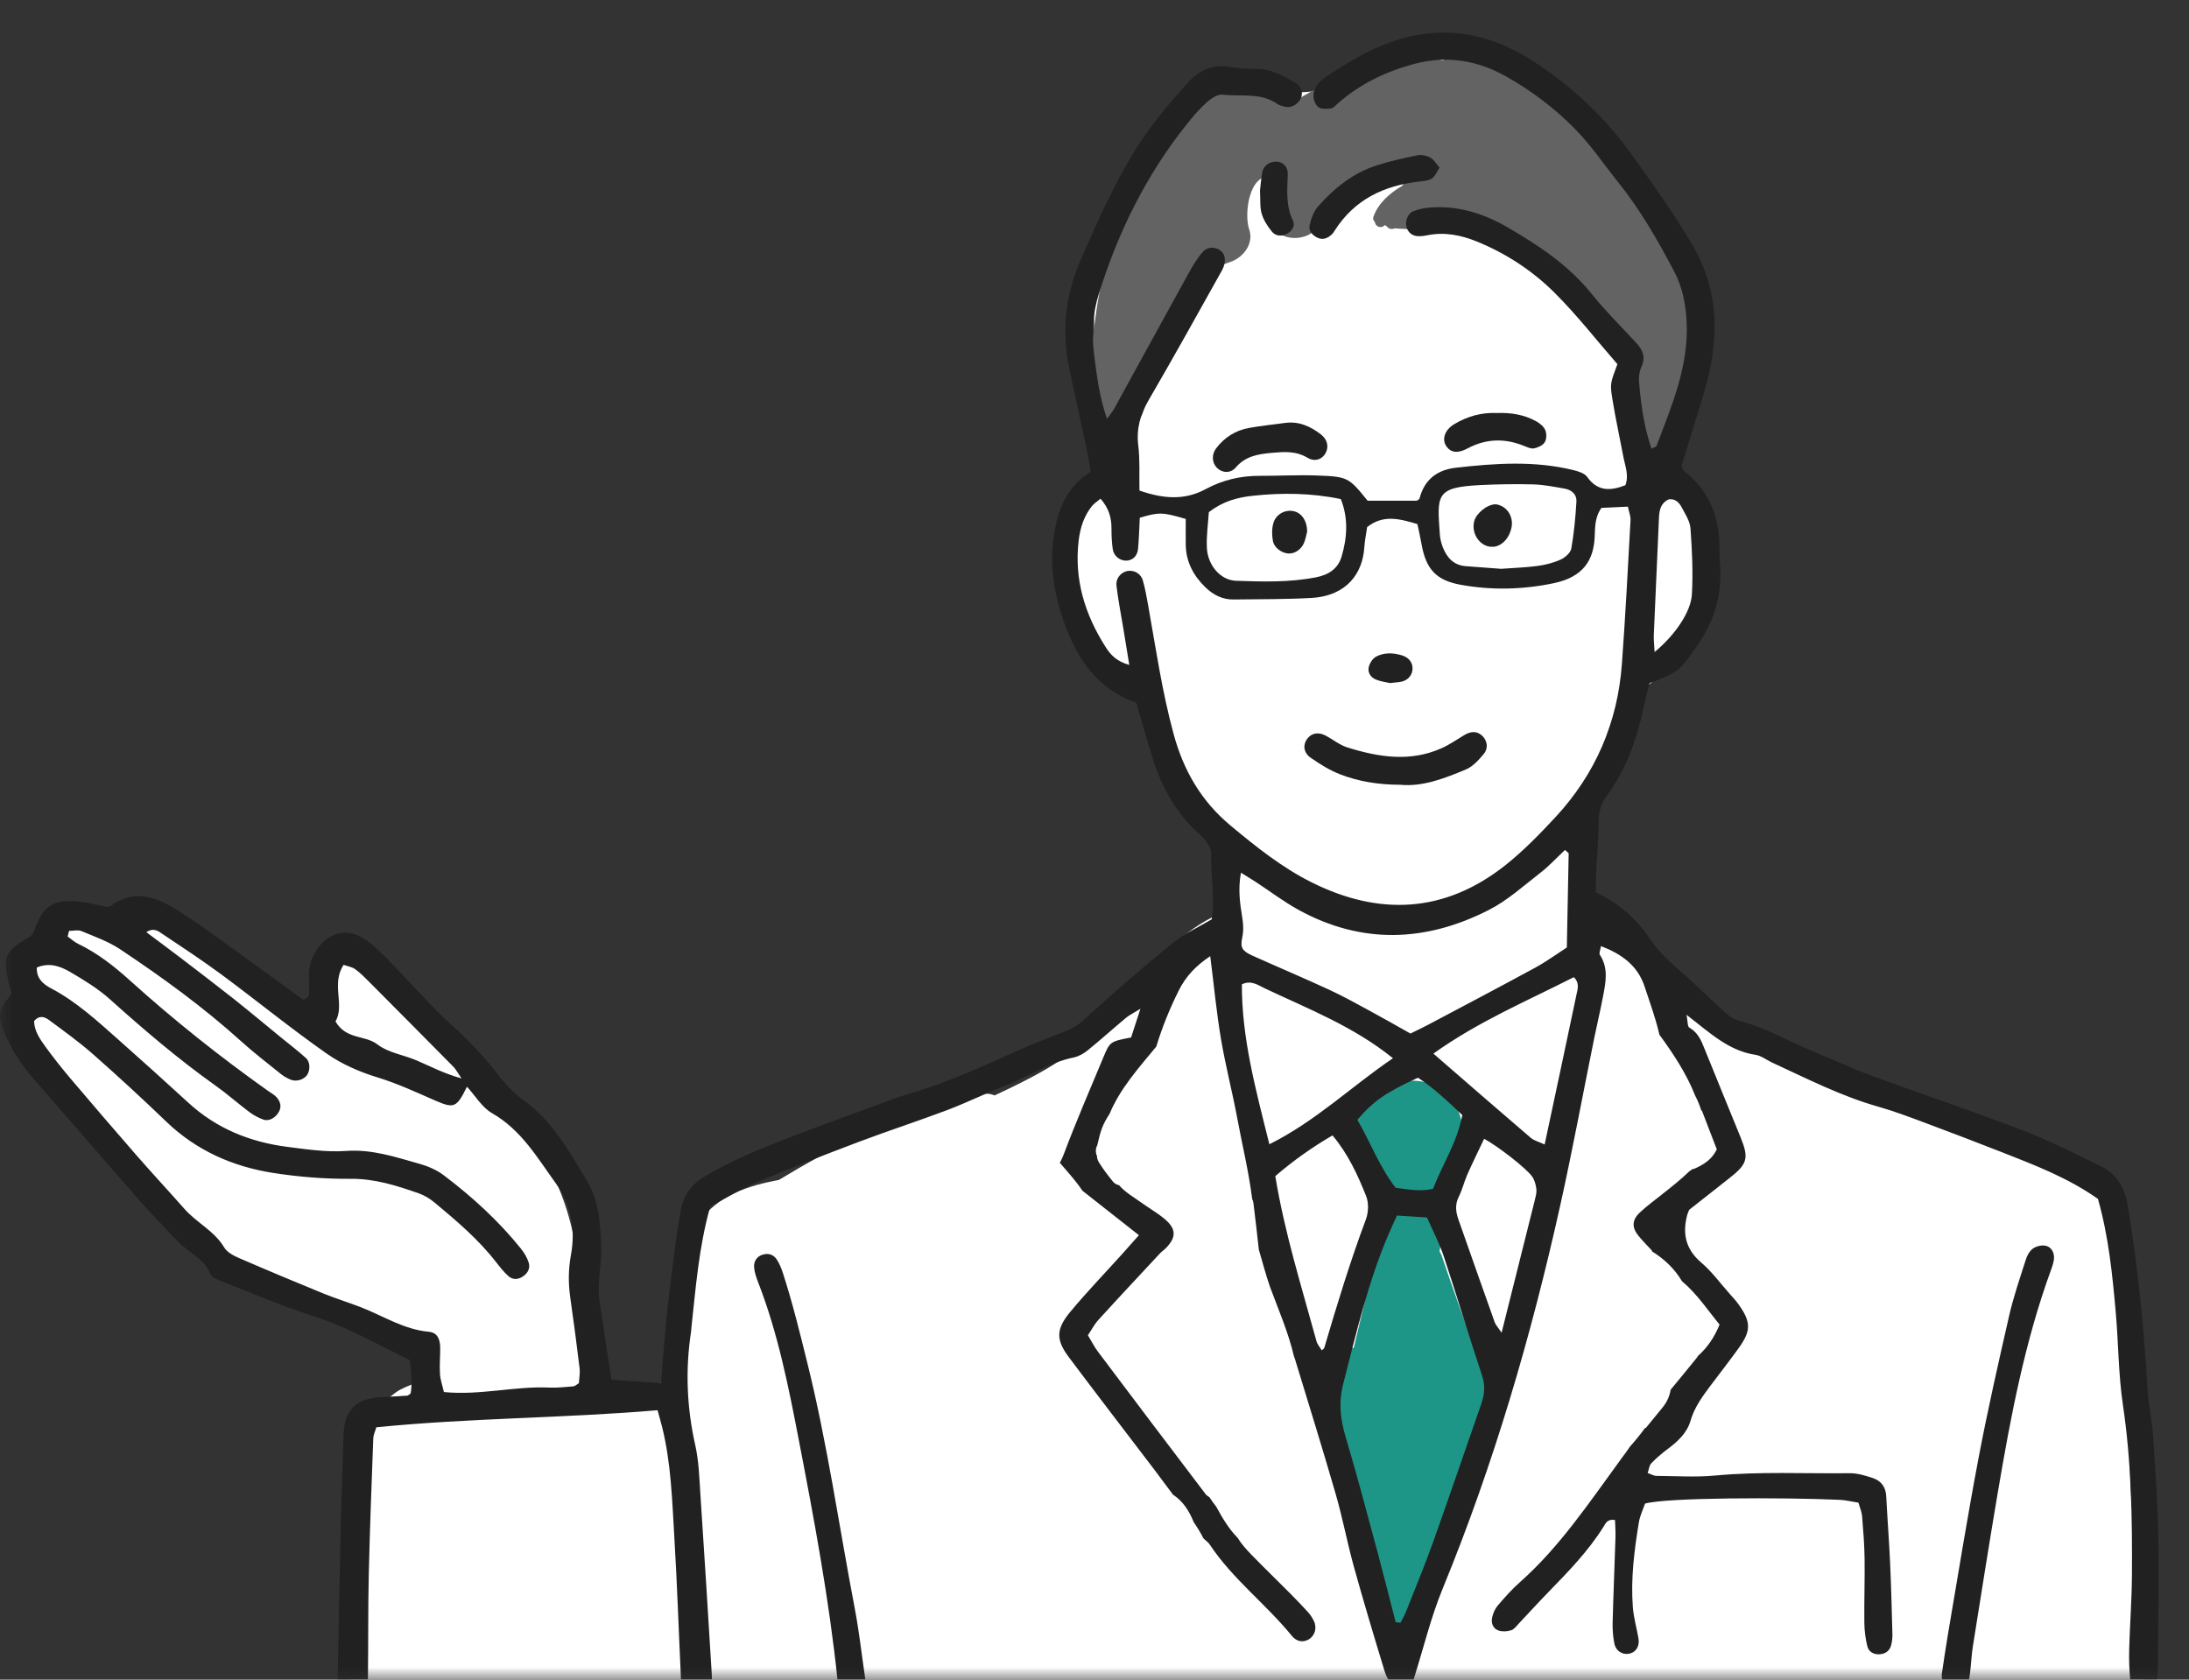 <svg width="86" height="66" viewBox="0 0 86 66" fill="none" xmlns="http://www.w3.org/2000/svg">
<rect x="0" y="0" width="86" height="66" fill="#333333" stroke="none"/>
<mask id="mask0_7_6" style="mask-type:alpha" maskUnits="userSpaceOnUse" x="0" y="0" width="86" height="66">
<rect y="6.10352e-05" width="86" height="66" fill="#D9D9D9"/>
</mask>
<g mask="url(#mask0_7_6)">
<path d="M83.691 58.059C83.617 55.516 84.017 52.997 83.578 50.467C83.272 48.703 82.444 46.456 82.444 46.456C82.444 46.456 78.069 44.303 76.428 43.676C74.745 43.034 73.007 42.542 71.265 42.084C70.486 41.879 69.968 41.529 69.189 41.33C68.543 41.165 66.529 39.408 66.529 39.408C66.529 39.408 65.904 39.966 65.522 39.303C65.081 38.535 64.689 37.752 64.135 37.054C63.579 36.353 62.941 35.99 62.098 35.729C62.093 35.727 62.089 35.727 62.084 35.725C62.077 35.722 62.069 35.719 62.061 35.713C62.047 35.707 62.038 35.702 62.028 35.697C62.023 35.692 62.016 35.686 62.009 35.679C62.086 34.939 62.108 34.197 62.113 33.451C62.365 31.345 62.902 29.27 63.728 27.315C66.82 26.713 67.36 21.834 66.106 19.484C66.049 19.377 65.963 19.289 65.862 19.22C65.933 16.872 66.932 14.617 66.559 12.246C66.445 11.531 66.159 10.844 65.822 10.206C65.584 9.759 65.335 9.318 65.072 8.886C64.68 7.691 63.947 6.588 63.176 5.62C61.983 4.122 60.409 2.798 58.595 2.121C57.636 1.762 56.569 1.738 55.585 2C54.596 2.263 53.717 2.843 52.802 3.278C51.931 3.693 50.865 3.609 49.877 3.688C49.347 3.594 48.813 3.546 48.261 3.681C47.329 3.912 46.523 4.54 45.905 5.247C45.251 6 44.756 6.869 44.326 7.761C43.867 8.711 43.423 9.69 43.181 10.718C42.915 11.836 42.942 12.946 43.097 14.076C43.246 15.157 43.573 16.228 43.634 17.319C43.67 17.969 43.521 18.615 43.337 19.249C43.036 19.226 42.725 19.349 42.547 19.652C41.746 21.015 41.747 22.505 42.376 23.93C42.975 25.287 43.992 26.42 44.903 27.575C45.855 28.783 46.496 30.183 47.283 31.5C47.778 32.327 48.272 33.163 48.58 34.078C48.705 34.446 48.624 34.879 48.586 35.268C48.571 35.422 48.563 35.572 48.557 35.722C47.513 35.928 46.578 36.661 45.831 37.367C44.786 38.351 43.948 39.519 42.973 40.567C41.946 41.672 40.441 42.403 39.073 43.044C38.96 42.992 38.824 42.966 38.665 42.979C36.959 43.117 35.334 43.867 33.818 44.604C32.721 45.138 31.646 45.729 30.6 46.364C29.396 46.586 28.168 46.981 27.472 48.028C26.811 49.024 26.892 50.425 26.753 51.567C26.749 51.594 26.727 51.751 26.727 51.751C26.713 51.847 26.697 51.945 26.681 52.041C26.647 52.247 26.607 52.451 26.565 52.655C26.471 53.106 26.357 53.563 26.16 53.973C25.986 54.336 25.844 54.539 25.595 54.782C25.412 54.962 25.28 55.032 25.002 55.09C25.163 55.05 24.734 55.051 24.812 55.08C24.755 55.067 24.699 55.051 24.643 55.034C24.632 55.031 24.621 55.028 24.613 55.025C24.601 55.019 24.584 55.01 24.558 54.997C24.255 54.846 24.05 54.644 23.819 54.327C23.674 54.129 23.552 53.914 23.437 53.699C23.291 53.43 23.263 53.396 23.238 53.154C23.182 52.619 23.009 52.144 22.782 51.658C22.702 51.487 22.623 51.331 22.552 51.182C23.071 48.639 21.805 45.943 20.445 43.855C18.897 41.478 16.847 39.226 14.448 37.666C13.999 37.375 13.306 37.652 13.191 38.173C12.992 39.065 12.685 40.024 12.111 40.578C12.095 40.594 12.084 40.605 12.075 40.614C12.068 40.62 12.057 40.626 12.046 40.634C12.009 40.658 11.97 40.68 11.93 40.701C11.898 40.712 11.876 40.721 11.861 40.726C12.046 40.726 12.08 40.701 12.046 40.701C12.01 40.693 12 40.701 11.963 40.689C12.014 40.702 11.785 40.443 11.708 40.404C11.719 40.136 11.487 40.066 11.196 39.871C11.056 39.776 10.918 39.677 10.781 39.577C10.689 39.497 10.602 39.413 10.513 39.325C10.421 39.234 10.318 39.17 10.213 39.132C9.089 38.215 8.023 37.158 6.709 36.481C5.796 36.012 4.845 35.81 3.826 35.956C2.809 36.102 1.793 36.832 1.336 37.739C0.869 38.668 0.997 39.73 1.372 40.664C1.785 41.693 2.394 42.675 3.021 43.588C4.188 45.287 7.365 48.474 9.053 49.66C10.706 50.822 10.553 50.229 12.408 51.042C12.449 51.148 12.795 50.961 12.899 51.042C13.595 51.595 14.433 51.88 15.259 52.188C15.639 52.331 15.945 52.447 16.301 52.624C16.455 52.7 16.602 52.789 16.744 52.885C16.726 52.877 16.866 52.985 16.869 52.989C16.898 53.016 16.925 53.046 16.953 53.076C16.959 53.085 16.967 53.098 16.979 53.115C17.071 53.257 17.123 53.425 17.174 53.584C17.198 53.656 17.216 53.73 17.232 53.805C17.218 53.758 17.242 53.92 17.242 53.943C17.242 53.95 17.242 53.956 17.242 53.962C17.24 53.966 17.24 53.969 17.239 53.975C17.239 53.977 17.239 53.979 17.239 53.979L17.237 53.982C17.231 53.987 17.226 53.993 17.224 53.996C17.213 54.002 17.202 54.01 17.188 54.018C17.139 54.049 17.085 54.075 17.032 54.102C17.025 54.104 17.022 54.106 17.017 54.108C17.015 54.108 17.012 54.111 17.01 54.111C16.89 54.157 16.768 54.196 16.648 54.237C16.337 54.34 16.027 54.448 15.736 54.598C15.584 54.677 15.451 54.787 15.319 54.893C15.274 54.927 15.107 55.129 15.056 55.192C15.06 55.187 15.063 55.181 15.066 55.177C15.056 55.192 15.047 55.2 15.044 55.205C15.044 55.205 15.046 55.201 15.049 55.199C14.765 55.563 14.57 55.946 14.397 56.375C14.062 57.208 13.967 58.145 13.906 59.033C13.781 60.837 13.983 62.64 14.017 64.444V64.454C13.683 64.629 13.437 64.999 13.537 65.427C13.596 65.683 13.702 65.898 13.842 66.079C14.005 66.402 14.183 66.709 14.442 66.988C14.799 67.375 15.368 67.279 15.68 66.944C17.019 67.215 18.391 67.235 19.754 67.237H20.011C20.329 67.237 20.553 67.098 20.689 66.897C30.246 66.976 39.797 67.472 49.35 67.718C54.975 67.863 60.602 67.909 66.226 67.741C71.822 67.575 77.406 67.091 83.006 67.069C83.12 67.069 83.232 67.069 83.345 67.069C83.831 67.069 84.177 66.683 84.201 66.221C84.349 63.487 83.773 60.786 83.694 58.06C83.615 55.333 83.691 58.059 83.691 58.059Z" fill="white"/>
<path fill-rule="evenodd" clip-rule="evenodd" d="M66.371 12.526C66.149 10.927 65.478 9.572 64.652 8.194C63.087 5.583 60.817 3.424 58.013 2.181C57.569 1.985 57.028 2.005 56.7 2.369C54.676 1.97 52.75 2.853 50.894 3.954C50.007 3.458 49.234 3.406 48.555 3.628C48.271 3.436 47.902 3.397 47.518 3.652C44.145 5.89 42.903 11.121 42.863 14.844C42.861 15.017 42.895 15.167 42.954 15.296C42.937 15.369 42.917 15.438 42.901 15.51C42.605 16.828 44.646 17.389 44.943 16.067C45.272 14.608 45.743 13.265 46.394 11.99C46.564 11.912 46.722 11.786 46.849 11.595C46.952 11.438 47.045 11.28 47.134 11.118C47.427 10.73 47.825 10.454 48.334 10.295C48.851 10.119 49.274 9.568 49.075 9.003C48.875 8.437 49.054 6.772 49.997 6.936C50.061 6.948 50.124 6.952 50.185 6.954C49.997 7.364 49.876 7.823 49.855 8.338C49.798 9.692 51.917 9.686 51.973 8.338C51.977 8.244 51.989 8.156 52.006 8.071C52.07 8.031 52.131 7.983 52.191 7.925C52.677 7.459 53.282 7 53.984 6.973C54.268 6.962 54.489 6.86 54.654 6.709C54.92 6.726 55.175 6.768 55.398 6.83C55.6 6.887 55.783 6.882 55.945 6.84C55.945 6.849 55.949 6.858 55.949 6.867C55.871 6.881 55.791 6.89 55.715 6.905C55.413 6.962 55.211 7.111 55.09 7.302C54.604 7.583 54.136 7.994 53.956 8.526C53.93 8.603 53.964 8.68 54.02 8.731C54.027 8.889 54.236 8.992 54.38 8.87C54.392 8.86 54.403 8.85 54.414 8.84C54.433 8.868 54.458 8.885 54.489 8.9C54.535 8.966 54.612 9.011 54.711 8.995C54.746 8.988 54.781 8.979 54.818 8.972C55.09 9.003 55.368 9.002 55.643 9.002C55.718 9.002 55.771 8.968 55.805 8.922C55.949 8.956 56.107 8.962 56.277 8.929C57.001 8.792 57.747 8.72 58.489 8.718C58.642 9.009 58.939 9.212 59.385 9.177C59.402 9.176 59.417 9.177 59.434 9.177C59.814 9.558 60.239 9.885 60.669 10.207C60.701 10.285 60.74 10.364 60.801 10.441C60.856 10.512 60.915 10.581 60.97 10.651C60.969 10.651 60.967 10.652 60.966 10.653C60.974 10.659 60.98 10.665 60.987 10.672C61.991 11.912 63.235 13.022 63.659 14.599C63.735 14.882 63.893 15.074 64.087 15.193C63.978 15.785 63.905 16.378 64.082 17.013C64.446 18.316 66.491 17.761 66.125 16.455C65.796 15.281 66.543 13.779 66.37 12.528L66.371 12.526Z" fill="#636363"/>
<path fill-rule="evenodd" clip-rule="evenodd" d="M57.18 43.419C56.495 42.179 54.88 42.285 53.834 42.946C53.289 43.29 52.952 44.109 53.373 44.687C53.542 44.919 53.686 45.162 53.816 45.417C53.885 45.552 53.946 45.691 54.007 45.83C54.012 45.848 54.13 46.132 54.142 46.163C54.403 46.807 54.99 47.251 55.722 47.052C55.84 47.019 55.957 46.965 56.065 46.894C56.243 46.834 56.408 46.738 56.545 46.597C57.369 45.745 57.783 44.512 57.18 43.418V43.419Z" fill="#1E9687"/>
<path fill-rule="evenodd" clip-rule="evenodd" d="M58.272 53.801C58.248 53.787 58.226 53.771 58.203 53.758C58.198 53.729 58.193 53.701 58.182 53.673C57.655 52.235 57.134 50.796 56.642 49.347C56.62 49.282 56.59 49.228 56.557 49.179C56.601 48.909 56.639 48.64 56.665 48.371C56.819 46.737 54.249 46.751 54.097 48.371C53.949 49.955 53.538 51.456 53.186 52.956C53.078 52.979 52.971 53.035 52.874 53.136C52.357 53.676 52.109 54.448 52.489 55.127C52.466 55.473 52.539 55.845 52.641 56.203C52.592 56.953 52.607 57.715 52.731 58.504C52.805 58.974 53.067 59.247 53.395 59.363C53.56 60.955 54.004 62.501 54.378 64.06C54.521 64.659 55.484 64.679 55.616 64.06C56.309 60.795 57.61 57.709 58.568 54.519C58.649 54.251 58.52 53.937 58.273 53.801H58.272Z" fill="#1E9687"/>
<path fill-rule="evenodd" clip-rule="evenodd" d="M84.796 60.408C84.773 59.084 84.679 57.761 84.59 56.441C84.547 55.815 84.405 55.196 84.37 54.571C84.231 52.167 83.989 49.775 83.598 47.397C83.482 46.694 83.177 46.138 82.532 45.823C81.523 45.331 80.519 44.819 79.472 44.417C77.505 43.663 75.504 42.993 73.526 42.266C72.77 41.988 72.039 41.639 71.29 41.338C70.315 40.946 69.411 40.387 68.376 40.128C68.183 40.079 67.988 39.968 67.838 39.836C67.392 39.446 66.965 39.032 66.534 38.625C65.95 38.074 65.291 37.595 64.837 36.915C64.305 36.118 63.612 35.497 62.703 35.067C62.703 34.819 62.693 34.578 62.705 34.337C62.736 33.676 62.806 33.016 62.8 32.354C62.797 31.951 62.879 31.611 63.119 31.284C63.877 30.249 64.301 29.072 64.565 27.832C64.638 27.494 64.728 27.16 64.803 26.848C66.032 26.374 65.997 26.339 66.67 25.382C67.392 24.355 67.687 23.255 67.566 22.024C67.552 21.885 67.555 21.745 67.555 21.605C67.566 20.35 67.172 19.276 66.135 18.489C66.111 18.471 66.107 18.428 66.059 18.314C66.344 17.385 66.659 16.391 66.956 15.392C67.545 13.414 67.578 11.488 66.493 9.629C65.787 8.418 64.97 7.289 64.159 6.147C63.085 4.636 61.779 3.402 60.23 2.4C58.474 1.266 56.61 0.944 54.604 1.667C53.702 1.991 52.896 2.485 52.107 3.011C51.84 3.189 51.602 3.422 51.602 3.766C51.602 3.92 51.682 4.128 51.799 4.212C51.916 4.297 52.126 4.281 52.29 4.263C52.379 4.253 52.461 4.152 52.538 4.083C53.421 3.298 54.451 2.805 55.593 2.504C56.857 2.17 58.06 2.38 59.156 2.995C60.164 3.56 61.09 4.258 61.906 5.097C62.522 5.73 63.007 6.454 63.554 7.135C64.438 8.233 65.132 9.443 65.782 10.682C66.095 11.28 66.22 11.921 66.26 12.594C66.363 14.36 65.681 15.933 65.078 17.529C65.069 17.551 65.024 17.559 64.881 17.632C64.582 16.736 64.465 15.879 64.395 15.016C64.379 14.819 64.404 14.595 64.486 14.418C64.664 14.036 64.542 13.752 64.284 13.473C63.689 12.83 63.063 12.211 62.516 11.53C61.616 10.413 60.448 9.642 59.233 8.935C58.279 8.381 57.24 8.053 56.108 8.161C55.903 8.181 55.692 8.232 55.502 8.312C55.298 8.397 55.186 8.733 55.265 8.951C55.344 9.168 55.514 9.282 55.749 9.282C55.854 9.282 55.96 9.268 56.062 9.247C56.745 9.106 57.394 9.235 58.023 9.491C59.177 9.96 60.21 10.64 61.079 11.507C61.967 12.393 62.742 13.39 63.543 14.309C63.268 15.06 63.246 15.063 63.347 15.685C63.469 16.442 63.635 17.192 63.777 17.945C63.846 18.314 64.005 18.68 63.857 19.066C63.274 19.292 62.767 19.319 62.357 18.741C62.252 18.593 62.003 18.518 61.805 18.47C60.276 18.096 58.735 18.204 57.195 18.379C56.464 18.462 55.962 18.844 55.772 19.579C55.76 19.631 55.674 19.665 55.661 19.675H53.73C52.988 18.758 52.96 18.727 51.709 18.683C50.971 18.658 50.232 18.7 49.492 18.697C48.736 18.694 48.027 18.863 47.364 19.221C46.527 19.673 45.684 19.596 44.766 19.275C44.754 18.673 44.789 18.08 44.719 17.499C44.639 16.839 44.803 16.281 45.132 15.715C46.115 14.023 47.066 12.314 48.019 10.605C48.097 10.465 48.14 10.271 48.114 10.115C48.056 9.757 47.54 9.598 47.279 9.875C47.045 10.124 46.866 10.432 46.699 10.734C45.718 12.507 44.748 14.286 43.771 16.062C43.708 16.177 43.618 16.279 43.491 16.457C43.186 15.577 43.09 14.75 42.984 13.927C42.88 13.122 42.927 12.322 43.171 11.544C43.926 9.124 45.029 6.88 46.622 4.887C46.862 4.587 47.112 4.288 47.398 4.032C47.57 3.877 47.831 3.695 48.029 3.718C48.75 3.804 49.522 3.624 50.181 4.082C50.265 4.14 50.374 4.169 50.476 4.193C50.716 4.25 50.966 4.124 51.093 3.892C51.209 3.682 51.14 3.401 50.898 3.261C50.413 2.98 49.928 2.695 49.331 2.705C49.015 2.709 48.694 2.693 48.385 2.636C47.692 2.506 47.141 2.73 46.682 3.235C45.928 4.065 45.211 4.92 44.614 5.876C43.758 7.246 43.116 8.718 42.467 10.186C41.858 11.562 41.701 13.008 42.01 14.488C42.245 15.614 42.499 16.737 42.74 17.862C42.783 18.064 42.805 18.271 42.847 18.541C42.773 18.591 42.684 18.647 42.601 18.711C41.924 19.233 41.616 19.937 41.453 20.759C41.182 22.114 41.402 23.4 41.881 24.658C42.394 26.005 43.192 27.117 44.639 27.607C44.862 28.366 45.063 29.105 45.298 29.834C45.655 30.948 46.202 31.953 47.091 32.748C47.194 32.841 47.307 32.935 47.38 33.051C47.469 33.193 47.585 33.359 47.581 33.513C47.562 34.379 47.738 35.247 47.607 36.122C47.076 36.44 46.52 36.688 46.067 37.059C44.873 38.034 43.705 39.04 42.572 40.083C42.324 40.312 42.071 40.435 41.783 40.551C41.199 40.785 40.606 41.004 40.032 41.262C38.622 41.893 37.22 42.544 35.728 42.974C35.256 43.11 34.797 43.293 34.335 43.463C33.247 43.863 32.157 44.257 31.075 44.673C29.894 45.126 28.723 45.601 27.635 46.26C27.147 46.554 26.852 47 26.756 47.505C26.552 48.6 26.434 49.712 26.294 50.817C26.219 51.406 26.166 51.996 26.111 52.587C26.058 53.173 26.016 53.759 25.969 54.351C25.291 54.303 24.673 54.26 24.022 54.214C23.857 53.136 23.694 52.108 23.548 51.077C23.514 50.837 23.521 50.589 23.534 50.348C23.555 49.933 23.63 49.519 23.62 49.105C23.595 48.16 23.548 47.184 23.044 46.368C22.351 45.245 21.711 44.052 20.599 43.254C20.162 42.939 19.82 42.571 19.502 42.144C19.15 41.67 18.734 41.242 18.321 40.817C17.955 40.44 17.54 40.112 17.173 39.736C16.512 39.06 15.878 38.356 15.216 37.682C14.924 37.384 14.617 37.082 14.266 36.863C13.63 36.468 12.951 36.641 12.503 37.235C12.239 37.585 12.118 37.974 12.137 38.41C12.143 38.549 12.151 38.69 12.138 38.829C12.124 38.983 12.22 39.184 11.909 39.283C11.293 38.833 10.648 38.356 9.996 37.891C8.998 37.177 8.02 36.432 6.986 35.775C6.166 35.253 5.273 34.904 4.341 35.605C4.292 35.642 4.206 35.633 4.191 35.635C3.798 35.557 3.457 35.46 3.111 35.427C2.059 35.327 1.679 35.591 1.328 36.612C1.307 36.675 1.25 36.724 1.211 36.781C0.1 37.447 0.065 37.55 0.45 39.037C0.398 39.113 0.348 39.206 0.279 39.281C-0.084 39.67 -0.054 40.092 0.147 40.542C0.434 41.184 0.787 41.779 1.255 42.314C2.661 43.922 4.052 45.543 5.461 47.149C5.946 47.702 6.466 48.224 6.968 48.763C7.387 49.213 8.026 49.442 8.272 50.077C8.321 50.205 8.548 50.283 8.708 50.346C9.886 50.806 11.049 51.312 12.253 51.695C13.605 52.124 14.815 52.82 16.094 53.439C16.152 53.899 16.203 54.338 16.134 54.753C16.063 54.801 16.037 54.837 16.006 54.84C15.692 54.861 15.377 54.88 15.064 54.893C13.98 54.936 13.525 55.385 13.496 56.423C13.464 57.574 13.415 58.724 13.389 59.874C13.341 61.932 13.3 63.991 13.266 66.049C13.261 66.287 13.295 66.538 13.367 66.764C13.435 66.974 13.624 67.089 13.862 67.082C14.096 67.075 14.29 66.96 14.348 66.75C14.422 66.486 14.451 66.203 14.455 65.927C14.473 64.567 14.457 63.205 14.489 61.845C14.529 60.068 14.6 58.291 14.665 56.514C14.67 56.384 14.735 56.256 14.784 56.084C18.465 55.714 22.148 55.728 25.833 55.413C25.904 55.672 25.962 55.869 26.012 56.068C26.368 57.5 26.407 58.968 26.494 60.428C26.607 62.309 26.668 64.191 26.758 66.072C26.768 66.278 26.805 66.488 26.869 66.684C26.947 66.928 27.21 67.079 27.444 67.056C27.673 67.033 27.924 66.827 27.948 66.59C27.977 66.314 27.978 66.032 27.961 65.755C27.819 63.423 27.675 61.089 27.519 58.757C27.475 58.096 27.458 57.423 27.314 56.781C26.98 55.298 26.922 53.817 27.151 52.319C27.156 52.285 27.155 52.249 27.159 52.215C27.333 50.623 27.45 49.023 27.903 47.407C28.498 47.094 29.098 46.724 29.741 46.453C31.067 45.893 32.41 45.371 33.757 44.862C34.907 44.428 36.078 44.049 37.227 43.614C37.981 43.329 38.705 42.968 39.457 42.676C40.372 42.321 41.197 41.757 42.177 41.553C42.374 41.513 42.573 41.402 42.73 41.274C43.242 40.858 43.733 40.416 44.24 39.992C44.358 39.893 44.504 39.824 44.804 39.639C44.64 40.146 44.536 40.467 44.438 40.766C43.612 40.926 43.606 40.924 43.338 41.571C42.815 42.828 42.272 44.078 41.794 45.352C41.747 45.476 41.696 45.587 41.638 45.691C41.946 46.049 42.266 46.398 42.527 46.789C43.282 47.383 43.993 47.944 44.745 48.535C44.497 48.812 44.293 49.047 44.086 49.277C43.405 50.032 42.699 50.764 42.051 51.545C41.481 52.228 41.48 52.647 41.993 53.33C43.105 54.814 44.237 56.284 45.36 57.76C45.61 58.09 45.855 58.423 46.083 58.729C46.473 58.984 46.721 59.37 46.897 59.81C47.039 60.014 47.168 60.227 47.281 60.45C47.388 60.548 47.471 60.607 47.523 60.684C48.418 62.04 49.733 63.025 50.749 64.274C50.945 64.515 51.194 64.543 51.406 64.424C51.655 64.284 51.753 63.969 51.619 63.695C51.558 63.571 51.481 63.449 51.388 63.347C51.154 63.088 50.909 62.837 50.663 62.588C50.169 62.091 49.665 61.605 49.177 61.102C48.971 60.891 48.773 60.672 48.62 60.422C48.276 60.078 48.014 59.628 47.784 59.205C47.688 59.082 47.597 58.957 47.513 58.828C47.456 58.795 47.406 58.762 47.372 58.718C45.955 56.854 44.542 54.985 43.136 53.113C42.991 52.921 42.883 52.702 42.741 52.468C42.884 52.254 42.995 52.035 43.156 51.861C43.956 50.981 44.769 50.113 45.579 49.243C45.65 49.167 45.743 49.109 45.814 49.034C46.223 48.607 46.215 48.279 45.742 47.887C45.446 47.642 45.107 47.45 44.795 47.224C44.519 47.025 44.212 46.855 43.965 46.572C43.873 46.551 43.788 46.507 43.729 46.435C43.531 46.188 43.337 45.94 43.171 45.669C43.125 45.593 43.101 45.511 43.099 45.431C43.03 45.273 43.044 45.121 43.11 44.997C43.242 44.407 43.326 44.175 43.591 43.77C43.995 42.79 44.735 41.962 45.428 41.123C45.657 40.365 45.957 39.626 46.319 38.904C46.585 38.375 46.976 37.949 47.547 37.572C47.699 38.767 47.796 39.806 47.97 40.832C48.15 41.894 48.425 42.939 48.62 43.999C48.8 44.978 49.045 45.951 49.195 47.108C49.22 47.16 49.237 47.218 49.245 47.283C49.321 47.888 49.389 48.495 49.456 49.102C49.599 49.589 49.727 50.079 49.893 50.561C50.227 51.464 50.615 52.351 50.832 53.279C50.849 53.324 50.863 53.364 50.876 53.404C51.414 55.172 51.966 56.938 52.478 58.714C52.749 59.651 52.928 60.613 53.188 61.554C53.57 62.931 53.981 64.301 54.398 65.668C54.466 65.894 54.6 66.112 54.748 66.3C54.923 66.524 55.346 66.454 55.464 66.203C55.508 66.109 55.531 66.006 55.563 65.908C55.93 64.745 56.216 63.55 56.678 62.425C58.687 57.533 60.162 52.484 61.304 47.335C61.787 45.157 62.193 42.962 62.636 40.776C62.748 40.229 62.878 39.687 62.982 39.139C63.086 38.591 63.198 38.041 62.855 37.521C62.813 37.457 62.876 37.325 62.898 37.175C63.707 37.487 64.338 37.935 64.612 38.765C64.808 39.361 65.026 39.954 65.171 40.562C65.178 40.593 65.184 40.624 65.191 40.654C65.74 41.402 66.258 42.19 66.596 43.045C66.695 43.235 66.778 43.434 66.841 43.639C66.848 43.639 66.855 43.639 66.862 43.638C67.058 44.146 67.253 44.654 67.449 45.164C67.261 45.543 66.977 45.749 66.526 45.942C66.526 45.934 66.526 45.926 66.527 45.918C66.476 45.955 66.424 45.99 66.37 46.025C66.033 46.349 65.668 46.641 65.299 46.929C65.299 46.929 65.299 46.93 65.299 46.931C65.023 47.153 64.71 47.378 64.431 47.639C64.112 47.936 64.102 48.23 64.374 48.563C64.547 48.775 64.744 48.968 64.902 49.141C64.901 49.15 64.899 49.158 64.898 49.168C65.374 49.464 65.785 49.843 66.078 50.34C66.691 50.861 67.094 51.486 67.558 52.048C67.347 52.553 67.096 52.933 66.704 53.284C66.687 53.316 66.666 53.348 66.642 53.378C66.308 53.788 65.975 54.2 65.635 54.607C65.596 54.855 65.494 55.093 65.306 55.321C65.085 55.589 64.865 55.857 64.661 56.108C64.649 56.111 64.638 56.113 64.626 56.115C64.443 56.37 64.244 56.611 64.036 56.844C63.923 57.013 63.804 57.177 63.679 57.338C63.679 57.338 63.681 57.338 63.682 57.338C62.414 59.071 61.272 60.79 59.707 62.176C59.394 62.454 59.114 62.77 58.842 63.089C58.734 63.215 58.661 63.389 58.623 63.553C58.573 63.773 58.652 63.992 58.875 64.07C59.024 64.121 59.219 64.108 59.372 64.058C59.492 64.019 59.585 63.885 59.681 63.783C60.066 63.377 60.44 62.962 60.831 62.561C61.614 61.757 62.395 60.954 62.995 59.997C63.078 59.864 63.146 59.672 63.45 59.727C63.456 59.944 63.475 60.174 63.468 60.403C63.434 61.52 63.385 62.635 63.356 63.75C63.349 64.027 63.37 64.309 63.424 64.579C63.486 64.893 63.776 65.051 64.059 64.966C64.291 64.896 64.421 64.667 64.372 64.38C64.301 63.969 64.182 63.563 64.15 63.148C64.064 62.029 64.207 60.919 64.387 59.816C64.43 59.552 64.556 59.301 64.629 59.082C65.465 58.841 70.048 58.834 72.281 58.934C72.517 58.945 72.752 59.005 73.013 59.046C73.07 59.25 73.143 59.411 73.157 59.578C73.203 60.133 73.247 60.691 73.255 61.247C73.266 62.085 73.235 62.922 73.245 63.76C73.248 64.07 73.288 64.386 73.362 64.688C73.415 64.905 73.611 65.019 73.849 65.002C74.083 64.986 74.245 64.861 74.301 64.635C74.334 64.501 74.352 64.36 74.348 64.222C74.323 63.282 74.3 62.341 74.257 61.401C74.217 60.531 74.149 59.661 74.105 58.791C74.087 58.432 73.906 58.188 73.583 58.08C73.288 57.981 72.97 57.884 72.664 57.888C70.906 57.909 69.147 57.815 67.39 57.979C66.623 58.051 65.843 57.998 65.068 57.993C64.974 57.993 64.881 57.932 64.731 57.88C64.784 57.733 64.794 57.584 64.874 57.5C65.066 57.299 65.28 57.117 65.502 56.95C65.903 56.65 66.273 56.318 66.415 55.83C66.566 55.31 66.869 54.891 67.184 54.47C67.563 53.966 67.951 53.47 68.318 52.959C68.802 52.283 68.793 51.94 68.304 51.255C68.204 51.113 68.083 50.984 67.966 50.853C67.594 50.435 67.26 49.971 66.837 49.611C66.222 49.087 66.093 48.474 66.285 47.743C66.293 47.71 66.308 47.678 66.362 47.54C66.833 47.168 67.381 46.733 67.933 46.302C68.649 45.744 68.719 45.517 68.388 44.702C67.916 43.537 67.434 42.376 66.966 41.21C66.835 40.882 66.708 40.572 66.371 40.38C66.292 40.334 66.309 40.124 66.259 39.875C67.166 40.572 67.899 41.286 68.963 41.447C69.196 41.481 69.405 41.653 69.629 41.756C70.998 42.387 72.343 43.076 73.807 43.49C74.381 43.653 74.943 43.864 75.501 44.071C76.554 44.465 77.605 44.864 78.651 45.275C79.957 45.787 81.269 46.292 82.423 47.11C82.841 48.583 82.99 50.073 83.122 51.565C83.23 52.78 83.225 54.01 83.405 55.214C83.735 57.433 83.773 59.661 83.758 61.893C83.752 62.868 83.676 63.843 83.65 64.818C83.639 65.235 83.653 65.654 83.698 66.068C83.728 66.339 83.967 66.501 84.217 66.493C84.464 66.486 84.676 66.311 84.732 66.05C84.761 65.915 84.775 65.774 84.776 65.636C84.788 63.892 84.826 62.148 84.797 60.406L84.796 60.408ZM64.972 24.977C65.035 23.488 65.106 22.001 65.169 20.512C65.184 20.163 65.173 19.811 65.556 19.622C65.804 19.584 65.96 19.736 66.058 19.916C66.204 20.188 66.394 20.476 66.415 20.768C66.478 21.628 66.518 22.497 66.47 23.357C66.431 24.052 65.796 24.967 65.005 25.621C64.988 25.304 64.966 25.14 64.973 24.978L64.972 24.977ZM13.498 37.913C13.656 37.969 13.828 37.993 13.954 38.083C14.152 38.224 14.325 38.402 14.497 38.574C15.607 39.689 16.714 40.804 17.818 41.922C17.907 42.013 17.965 42.131 18.133 42.376C17.415 42.174 16.9 41.896 16.365 41.667C15.854 41.449 15.248 41.365 14.828 41.039C14.339 40.662 13.608 40.863 13.181 40.138C13.557 39.485 12.999 38.668 13.499 37.914L13.498 37.913ZM22.742 54.35C22.646 54.408 22.589 54.47 22.527 54.475C22.212 54.5 21.895 54.538 21.58 54.523C20.212 54.461 18.86 54.839 17.44 54.699C17.384 54.448 17.299 54.219 17.285 53.985C17.263 53.638 17.299 53.29 17.294 52.942C17.287 52.584 17.161 52.36 16.845 52.33C15.867 52.24 15.063 51.711 14.185 51.369C13.694 51.178 13.189 51.024 12.701 50.825C11.597 50.373 10.496 49.913 9.401 49.438C9.181 49.343 8.922 49.208 8.809 49.018C8.423 48.367 7.728 48.048 7.249 47.505C6.624 46.797 5.98 46.105 5.36 45.394C4.486 44.392 3.62 43.382 2.76 42.368C2.421 41.967 2.096 41.555 1.786 41.13C1.563 40.824 1.346 40.502 1.34 40.123C1.55 39.869 1.767 39.963 1.928 40.082C2.52 40.519 3.119 40.951 3.67 41.437C4.643 42.295 5.597 43.173 6.531 44.072C7.712 45.207 9.14 45.84 10.733 46.089C11.738 46.246 12.765 46.328 13.781 46.32C14.727 46.313 15.582 46.586 16.442 46.887C16.669 46.967 16.89 47.1 17.075 47.254C17.938 47.972 18.794 48.698 19.487 49.59C19.636 49.782 19.788 49.975 19.968 50.138C20.14 50.294 20.352 50.288 20.55 50.153C20.744 50.02 20.839 49.825 20.771 49.611C20.709 49.417 20.597 49.228 20.468 49.067C19.587 47.969 18.551 47.026 17.43 46.178C17.157 45.972 16.815 45.824 16.483 45.731C15.541 45.466 14.619 45.151 13.595 45.225C12.834 45.28 12.051 45.162 11.285 45.064C9.822 44.876 8.505 44.344 7.406 43.335C6.502 42.506 5.592 41.685 4.674 40.872C3.835 40.13 3.012 39.364 2.006 38.835C1.686 38.667 1.43 38.441 1.446 38.019C1.932 37.806 2.373 37.968 2.761 38.195C3.304 38.512 3.852 38.847 4.317 39.264C5.647 40.458 7.004 41.618 8.465 42.656C8.922 42.98 9.343 43.356 9.792 43.693C9.957 43.817 10.147 43.92 10.341 43.991C10.564 44.074 10.818 43.929 10.953 43.694C11.077 43.478 11.011 43.283 10.868 43.117C10.779 43.016 10.648 42.949 10.534 42.868C8.645 41.526 6.835 40.088 5.116 38.536C4.491 37.972 3.831 37.451 3.061 37.082C2.914 37.012 2.792 36.893 2.658 36.798C2.676 36.724 2.695 36.651 2.713 36.578C2.877 36.578 3.062 36.529 3.201 36.587C3.717 36.802 4.258 36.993 4.718 37.299C6.383 38.408 8 39.582 9.486 40.926C9.979 41.372 10.51 41.777 11.028 42.196C11.136 42.283 11.26 42.354 11.385 42.411C11.615 42.517 11.907 42.443 12.053 42.256C12.191 42.08 12.197 41.735 12.023 41.578C11.711 41.296 11.376 41.04 11.05 40.774C10.426 40.264 9.808 39.747 9.177 39.245C8.49 38.702 7.792 38.172 7.097 37.639C6.657 37.303 6.212 36.976 5.75 36.629C6.039 36.437 6.223 36.591 6.383 36.699C7.17 37.224 7.96 37.745 8.72 38.307C10.099 39.329 11.432 40.416 12.837 41.401C13.429 41.816 14.131 42.121 14.828 42.334C15.608 42.572 16.334 42.91 17.072 43.233C17.839 43.569 17.937 43.535 18.346 42.701C18.677 43.06 18.937 43.515 19.332 43.741C20.486 44.402 21.115 45.502 21.847 46.513C22.446 47.342 22.612 48.317 22.432 49.304C22.329 49.868 22.323 50.406 22.401 50.962C22.534 51.892 22.658 52.825 22.77 53.759C22.794 53.959 22.753 54.166 22.742 54.348V54.35ZM58.143 19.061C58.841 19.028 59.541 19.014 60.239 19.034C60.655 19.046 61.07 19.13 61.482 19.202C61.749 19.25 61.949 19.432 61.934 19.7C61.898 20.319 61.84 20.942 61.733 21.551C61.705 21.718 61.494 21.904 61.322 21.984C61.042 22.113 60.729 22.193 60.422 22.236C59.973 22.299 59.516 22.31 58.975 22.351C58.572 22.32 58.084 22.282 57.596 22.248C57.112 22.214 56.845 21.914 56.684 21.503C56.622 21.343 56.579 21.168 56.567 20.997C56.461 19.464 56.389 19.146 58.142 19.062L58.143 19.061ZM47.492 20.124C48.045 19.7 48.596 19.549 49.209 19.482C50.371 19.356 51.517 19.37 52.678 19.611C52.978 20.37 52.928 21.122 52.709 21.866C52.569 22.346 52.201 22.586 51.711 22.683C50.667 22.889 49.611 22.858 48.559 22.821C47.952 22.8 47.446 22.214 47.415 21.525C47.392 21.044 47.465 20.56 47.492 20.123V20.124ZM48.8 36.022C48.714 35.49 48.634 34.944 48.754 34.291C49.01 34.451 49.181 34.554 49.348 34.663C49.905 35.028 50.44 35.435 51.022 35.755C53.507 37.117 56.022 37.017 58.494 35.755C59.234 35.378 59.871 34.795 60.534 34.281C60.865 34.025 61.15 33.711 61.485 33.398C61.585 33.492 61.629 33.515 61.629 33.538C61.607 34.754 61.583 35.968 61.557 37.23C61.139 37.501 60.743 37.791 60.316 38.023C58.928 38.778 57.529 39.513 56.134 40.253C55.919 40.367 55.697 40.471 55.413 40.612C54.886 40.316 54.342 40.004 53.791 39.706C53.268 39.423 52.746 39.133 52.207 38.884C51.218 38.428 50.215 38.004 49.221 37.558C48.806 37.371 48.718 37.247 48.804 36.837C48.864 36.554 48.846 36.304 48.8 36.022ZM57.45 43.815C57.252 44.877 56.669 45.759 56.299 46.713C55.792 46.831 55.344 46.737 54.832 46.672C54.2 45.865 53.84 44.879 53.327 44.002C53.958 43.265 54.449 42.924 55.709 42.348C56.33 42.751 56.877 43.276 57.45 43.815ZM49.87 44.963C49.331 42.799 48.782 40.783 48.79 38.678C49.155 38.499 49.432 38.714 49.699 38.84C51.397 39.644 53.166 40.324 54.726 41.582C53.076 42.703 51.697 44.051 49.87 44.963ZM52.023 52.972C52.015 52.997 51.98 53.014 51.928 53.061C51.856 52.937 51.756 52.828 51.722 52.703C51.136 50.561 50.468 48.438 50.103 46.215C50.808 45.607 51.539 45.088 52.351 44.614C52.965 45.348 53.342 46.169 53.673 47.001C53.778 47.266 53.764 47.64 53.663 47.912C53.041 49.576 52.526 51.272 52.024 52.973L52.023 52.972ZM58.193 55.169C57.563 56.977 56.947 58.789 56.303 60.592C55.976 61.51 55.601 62.411 55.243 63.318C55.182 63.471 55.096 63.615 55.021 63.763C54.958 63.755 54.895 63.746 54.831 63.739C54.597 62.831 54.371 61.922 54.127 61.016C53.718 59.504 53.322 57.989 52.874 56.489C52.661 55.779 52.58 55.123 52.773 54.373C53.283 52.383 53.745 50.384 54.558 48.485C54.653 48.263 54.755 48.046 54.883 47.763C55.265 47.787 55.641 47.813 56.062 47.84C56.294 48.37 56.557 48.863 56.729 49.386C57.243 50.938 57.71 52.505 58.228 54.056C58.359 54.452 58.322 54.8 58.193 55.168V55.169ZM60.307 47.125C59.88 48.838 59.449 50.55 58.994 52.367C58.859 52.166 58.763 52.068 58.721 51.951C58.243 50.612 57.773 49.27 57.301 47.928C57.194 47.626 57.154 47.335 57.312 47.023C57.452 46.746 57.522 46.436 57.648 46.15C57.856 45.679 58.086 45.215 58.308 44.747C58.84 45.033 59.966 45.903 60.198 46.237C60.29 46.371 60.336 46.548 60.359 46.712C60.377 46.845 60.34 46.989 60.306 47.123L60.307 47.125ZM61.935 39.084C61.529 41.02 61.115 42.954 60.685 44.971C60.469 44.87 60.272 44.823 60.136 44.706C58.891 43.641 57.655 42.564 56.314 41.4C58.091 40.13 59.99 39.335 61.83 38.397C62.068 38.621 61.981 38.865 61.935 39.083V39.084ZM61.105 32.115C60.487 32.779 59.847 33.44 59.136 34.002C56.764 35.878 54.191 36 51.531 34.671C50.365 34.089 49.348 33.275 48.347 32.441C47.196 31.484 46.501 30.282 46.112 28.857C45.651 27.169 45.405 25.444 45.098 23.729C45.042 23.42 44.986 23.11 44.9 22.81C44.825 22.549 44.584 22.408 44.338 22.431C44.062 22.458 43.828 22.71 43.864 23.022C43.93 23.575 44.038 24.123 44.129 24.674C44.202 25.116 44.274 25.559 44.367 26.129C43.831 25.975 43.611 25.699 43.428 25.41C42.617 24.135 42.196 22.756 42.379 21.234C42.438 20.743 42.584 20.278 42.901 19.884C42.984 19.782 43.102 19.709 43.237 19.596C43.552 19.954 43.667 20.326 43.667 20.75C43.667 21.027 43.677 21.308 43.718 21.583C43.757 21.845 43.988 22.025 44.227 22.03C44.475 22.037 44.682 21.862 44.71 21.575C44.75 21.162 44.757 20.747 44.779 20.345C45.535 20.119 45.663 20.122 46.585 20.391C46.585 20.714 46.581 21.054 46.585 21.395C46.591 22.062 46.876 22.605 47.344 23.065C47.657 23.372 48.023 23.564 48.472 23.556C49.491 23.54 50.514 23.554 51.532 23.494C52.94 23.409 53.533 22.497 53.599 21.523C53.617 21.247 53.673 20.974 53.711 20.712C54.341 20.209 54.982 20.383 55.686 20.593C55.739 20.845 55.802 21.11 55.848 21.377C56.02 22.358 56.419 22.802 57.38 22.977C58.605 23.2 59.836 23.17 61.051 22.914C62.23 22.664 62.602 21.986 62.65 21.119C62.671 20.744 62.641 20.347 62.916 19.957C63.225 19.943 63.567 19.926 63.956 19.908C63.999 20.122 64.068 20.285 64.059 20.444C63.956 22.324 63.858 24.204 63.721 26.081C63.553 28.386 62.686 30.413 61.104 32.116L61.105 32.115Z" fill="#212121"/>
<path fill-rule="evenodd" clip-rule="evenodd" d="M34.042 66.291C34.016 66.392 34.019 66.518 33.958 66.589C33.852 66.713 33.722 66.85 33.573 66.896C33.355 66.966 33.146 66.856 33.056 66.646C32.975 66.458 32.928 66.248 32.907 66.044C32.576 62.855 31.986 59.705 31.379 56.562C30.978 54.481 30.564 52.392 29.791 50.4C29.716 50.207 29.643 50.002 29.627 49.799C29.611 49.582 29.712 49.388 29.941 49.308C30.163 49.23 30.373 49.285 30.503 49.47C30.618 49.636 30.698 49.836 30.761 50.03C31.136 51.19 31.425 52.371 31.718 53.555C32.507 56.736 32.965 59.977 33.579 63.19C33.749 64.078 33.848 64.979 33.98 65.875C34 66.013 34.02 66.151 34.041 66.29L34.042 66.291Z" fill="#212121"/>
<path fill-rule="evenodd" clip-rule="evenodd" d="M76.284 65.81C76.357 65.332 76.428 64.816 76.516 64.301C76.914 61.969 77.288 59.632 77.729 57.308C78.085 55.429 78.508 53.562 78.935 51.697C79.105 50.953 79.357 50.226 79.589 49.496C79.639 49.337 79.733 49.163 79.862 49.066C79.984 48.974 80.183 48.923 80.336 48.944C80.566 48.976 80.693 49.176 80.697 49.398C80.7 49.564 80.637 49.738 80.579 49.899C79.548 52.727 78.994 55.666 78.493 58.617C78.15 60.641 77.831 62.669 77.508 64.696C77.454 65.04 77.441 65.388 77.398 65.734C77.378 65.905 77.352 66.08 77.297 66.242C77.215 66.486 76.944 66.643 76.72 66.592C76.491 66.541 76.365 66.383 76.319 66.162C76.297 66.061 76.297 65.956 76.283 65.811L76.284 65.81Z" fill="#212121"/>
<path fill-rule="evenodd" clip-rule="evenodd" d="M56.557 6.586C56.442 6.758 56.379 6.936 56.251 7.017C56.117 7.104 55.925 7.116 55.755 7.135C54.365 7.291 53.213 7.845 52.443 9.051C52.405 9.109 52.369 9.171 52.317 9.216C52.153 9.365 51.97 9.445 51.747 9.335C51.538 9.231 51.4 9.05 51.453 8.837C51.518 8.578 51.617 8.297 51.79 8.103C52.42 7.393 53.155 6.801 54.077 6.502C54.605 6.33 55.15 6.212 55.695 6.101C55.852 6.07 56.054 6.116 56.198 6.195C56.334 6.269 56.421 6.433 56.555 6.586H56.557Z" fill="#212121"/>
<path fill-rule="evenodd" clip-rule="evenodd" d="M50.524 16.614C51.051 16.555 51.486 16.757 51.885 17.062C52.146 17.261 52.215 17.543 52.085 17.793C51.957 18.041 51.668 18.165 51.369 17.987C50.909 17.712 50.445 17.751 49.954 17.795C49.422 17.844 48.933 17.922 48.551 18.367C48.335 18.618 48.006 18.581 47.811 18.384C47.616 18.186 47.592 17.867 47.775 17.622C48.1 17.189 48.539 16.911 49.074 16.815C49.554 16.728 50.041 16.679 50.524 16.614Z" fill="#212121"/>
<path fill-rule="evenodd" clip-rule="evenodd" d="M58.811 16.229C59.364 16.208 59.879 16.293 60.348 16.551C60.492 16.63 60.648 16.756 60.709 16.899C60.768 17.037 60.764 17.256 60.688 17.379C60.613 17.502 60.422 17.587 60.268 17.618C60.149 17.643 60 17.57 59.873 17.52C59.117 17.215 58.386 17.231 57.657 17.62C57.259 17.833 56.995 17.781 56.825 17.538C56.636 17.266 56.754 16.894 57.133 16.667C57.652 16.355 58.219 16.2 58.81 16.229H58.811Z" fill="#212121"/>
<path fill-rule="evenodd" clip-rule="evenodd" d="M49.502 7.489C49.527 7.289 49.541 7.009 49.6 6.74C49.655 6.492 49.901 6.341 50.154 6.351C50.404 6.36 50.602 6.552 50.593 6.838C50.574 7.463 50.507 8.082 50.801 8.68C50.894 8.87 50.759 9.085 50.547 9.194C50.333 9.304 50.108 9.269 49.971 9.103C49.799 8.895 49.643 8.65 49.568 8.396C49.492 8.135 49.522 7.843 49.502 7.488V7.489Z" fill="#212121"/>
<path fill-rule="evenodd" clip-rule="evenodd" d="M55.008 30.836C54.165 30.835 53.399 30.712 52.674 30.436C52.256 30.277 51.862 30.032 51.493 29.775C51.209 29.578 51.183 29.266 51.349 29.041C51.523 28.802 51.792 28.75 52.093 28.91C52.371 29.058 52.625 29.271 52.919 29.364C54.145 29.75 55.388 29.954 56.625 29.405C56.94 29.266 57.226 29.066 57.523 28.887C57.782 28.73 58.007 28.724 58.202 28.884C58.425 29.068 58.492 29.387 58.289 29.631C58.093 29.865 57.863 30.121 57.591 30.235C56.751 30.587 55.894 30.922 55.008 30.836Z" fill="#212121"/>
<path fill-rule="evenodd" clip-rule="evenodd" d="M54.606 26.84C54.448 26.802 54.237 26.779 54.051 26.701C53.844 26.614 53.72 26.417 53.778 26.198C53.817 26.05 53.93 25.874 54.06 25.803C54.377 25.633 54.729 25.647 55.073 25.75C55.341 25.829 55.496 26.02 55.495 26.269C55.495 26.514 55.324 26.727 55.066 26.784C54.931 26.813 54.792 26.817 54.605 26.84H54.606Z" fill="#212121"/>
<path fill-rule="evenodd" clip-rule="evenodd" d="M51.355 20.885C51.333 20.967 51.303 21.137 51.245 21.298C51.14 21.584 50.873 21.766 50.614 21.749C50.354 21.731 50.058 21.525 50.009 21.256C49.967 21.028 49.964 20.772 50.028 20.553C50.133 20.191 50.517 20.004 50.849 20.092C51.143 20.169 51.352 20.461 51.355 20.885Z" fill="#212121"/>
<path fill-rule="evenodd" clip-rule="evenodd" d="M58.666 21.485C58.181 21.521 57.791 21.001 57.916 20.487C57.993 20.171 58.424 19.82 58.752 19.816C58.818 19.816 58.888 19.84 58.951 19.866C59.269 19.995 59.453 20.358 59.386 20.711C59.304 21.142 59.008 21.46 58.666 21.486V21.485Z" fill="#212121"/>
</g>
</svg>
